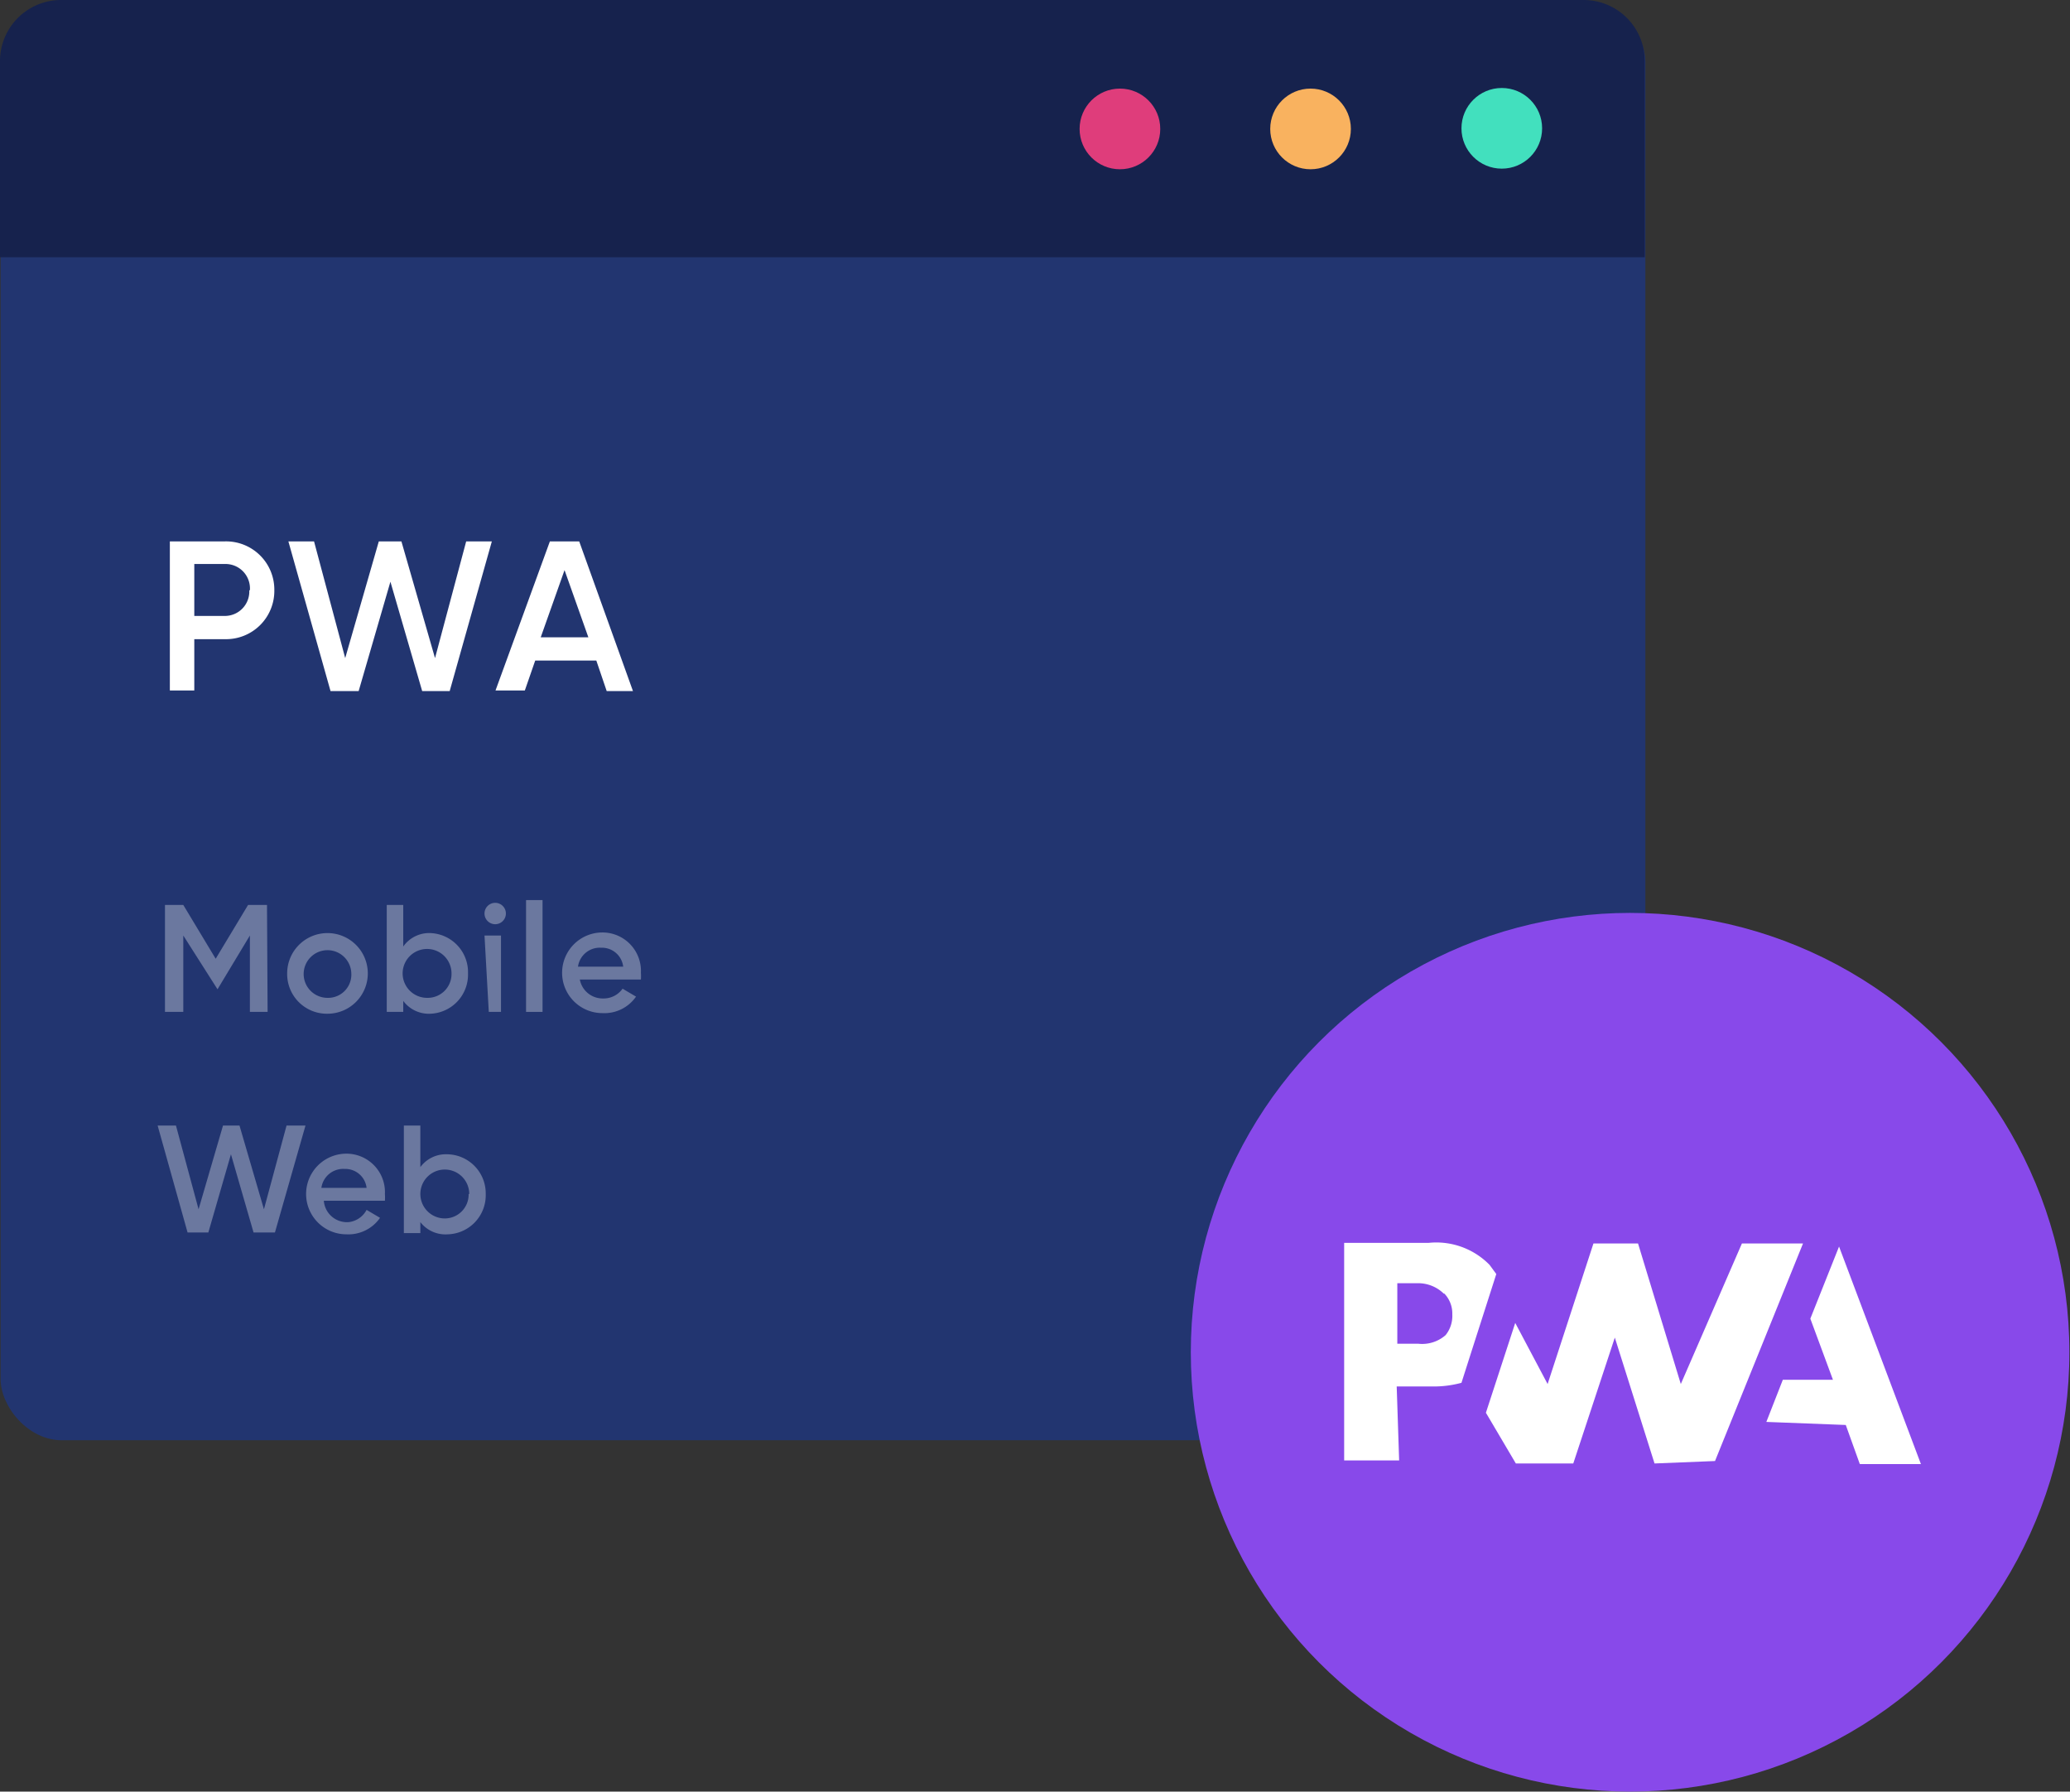 <svg xmlns="http://www.w3.org/2000/svg" viewBox="0 0 33.88 29.32"><rect x="0" y="0" width="33.88" height="29.32" fill="#333333" stroke="none"/><defs><style>.cls-1{fill:#223570;}.cls-2{fill:#16224d;}.cls-3{fill:#df3d7b;}.cls-4{fill:#f9b25f;}.cls-5{fill:#42e0be;}.cls-6,.cls-7{fill:#fff;}.cls-7{opacity:0.33;}.cls-8{fill:#8849ea;}</style></defs><title>f6</title><g id="Layer_2" data-name="Layer 2"><g id="Layer_1-2" data-name="Layer 1"><rect class="cls-1" x="0.01" y="0.01" width="26.92" height="23.56" rx="1" ry="1"/><path class="cls-2" d="M1,0H25.92a1,1,0,0,1,1,1V4.21a0,0,0,0,1,0,0H0a0,0,0,0,1,0,0V1A1,1,0,0,1,1,0Z"/><circle class="cls-3" cx="18.33" cy="2.11" r="0.66"/><circle class="cls-4" cx="21.45" cy="2.11" r="0.66"/><circle class="cls-5" cx="24.58" cy="2.1" r="0.66"/><path class="cls-6" d="M4.49,9.66a.79.79,0,0,1-.81.8h-.5v.84h-.4V8.86h.9A.79.79,0,0,1,4.49,9.66Zm-.4,0a.4.4,0,0,0-.41-.43h-.5v.85h.5A.4.4,0,0,0,4.08,9.66Z"/><path class="cls-6" d="M4.72,8.86h.42l.51,1.91.55-1.91h.37l.55,1.91.51-1.91h.42l-.69,2.45H6.91L6.39,9.52l-.52,1.79H5.41Z"/><path class="cls-6" d="M9.76,10.81h-1l-.17.49H8.11L9,8.86h.48l.88,2.45H9.93Zm-.13-.38-.39-1.1-.39,1.1Z"/><path class="cls-7" d="M4.38,16.56H4.09V15.31l-.53.88h0L3,15.31v1.25H2.7V14.81H3l.53.88.53-.88h.31Z"/><path class="cls-7" d="M4.7,15.93a.66.66,0,1,1,.66.66A.65.65,0,0,1,4.7,15.93Zm1.05,0a.39.39,0,1,0-.39.4A.38.38,0,0,0,5.75,15.93Z"/><path class="cls-7" d="M7.66,15.93a.64.64,0,0,1-.62.66.52.52,0,0,1-.44-.21v.18H6.33V14.81H6.6v.68A.52.52,0,0,1,7,15.27.64.64,0,0,1,7.66,15.93Zm-.27,0a.4.4,0,1,0-.4.4A.39.39,0,0,0,7.39,15.93Z"/><path class="cls-7" d="M7.93,14.95a.17.17,0,0,1,.35,0,.17.17,0,1,1-.35,0Zm0,.36h.27v1.25H8Z"/><path class="cls-7" d="M8.61,14.73h.27v1.83H8.61Z"/><path class="cls-7" d="M9.87,16.34a.38.38,0,0,0,.32-.16l.22.13a.63.63,0,0,1-.55.27.66.66,0,1,1,0-1.32.63.63,0,0,1,.63.66.84.84,0,0,1,0,.11h-1A.38.38,0,0,0,9.87,16.34Zm.33-.52a.35.35,0,0,0-.36-.31.36.36,0,0,0-.38.31Z"/><path class="cls-7" d="M2.58,18.42h.3l.37,1.37.4-1.37h.27l.4,1.37.37-1.37H5l-.5,1.75H4.15l-.37-1.28-.37,1.28H3.07Z"/><path class="cls-7" d="M5.71,20A.38.38,0,0,0,6,19.8l.22.13a.63.63,0,0,1-.55.27.66.66,0,1,1,0-1.32.63.63,0,0,1,.63.66.84.84,0,0,1,0,.11h-1A.38.38,0,0,0,5.71,20ZM6,19.44a.35.35,0,0,0-.36-.31.36.36,0,0,0-.38.31Z"/><path class="cls-7" d="M7.95,19.54a.64.64,0,0,1-.62.66A.52.52,0,0,1,6.88,20v.18H6.61V18.42h.27v.68a.52.52,0,0,1,.44-.21A.64.64,0,0,1,7.95,19.54Zm-.27,0a.4.4,0,1,0-.4.4A.39.39,0,0,0,7.67,19.54Z"/><circle class="cls-8" cx="26.68" cy="22.13" r="7.19"/><path class="cls-6" d="M28.91,23.27l.27-.69H30l-.37-1,.47-1.18,1.34,3.56h-1l-.23-.64Z"/><path class="cls-6" d="M28.07,23.91l1.44-3.56h-1l-1,2.3-.7-2.3h-.73l-.75,2.3-.53-1-.48,1.47.49.83h.94l.68-2.06.65,2.06Z"/><path class="cls-6" d="M22.86,22.69h.59a1.73,1.73,0,0,0,.47-.06l.15-.47.42-1.31-.11-.15a1.22,1.22,0,0,0-1-.36H22v3.56h.9Zm.78-1.52a.47.47,0,0,1,.13.34.5.5,0,0,1-.11.34.58.58,0,0,1-.45.14h-.34V21h.34A.6.6,0,0,1,23.63,21.17Z"/></g></g></svg>